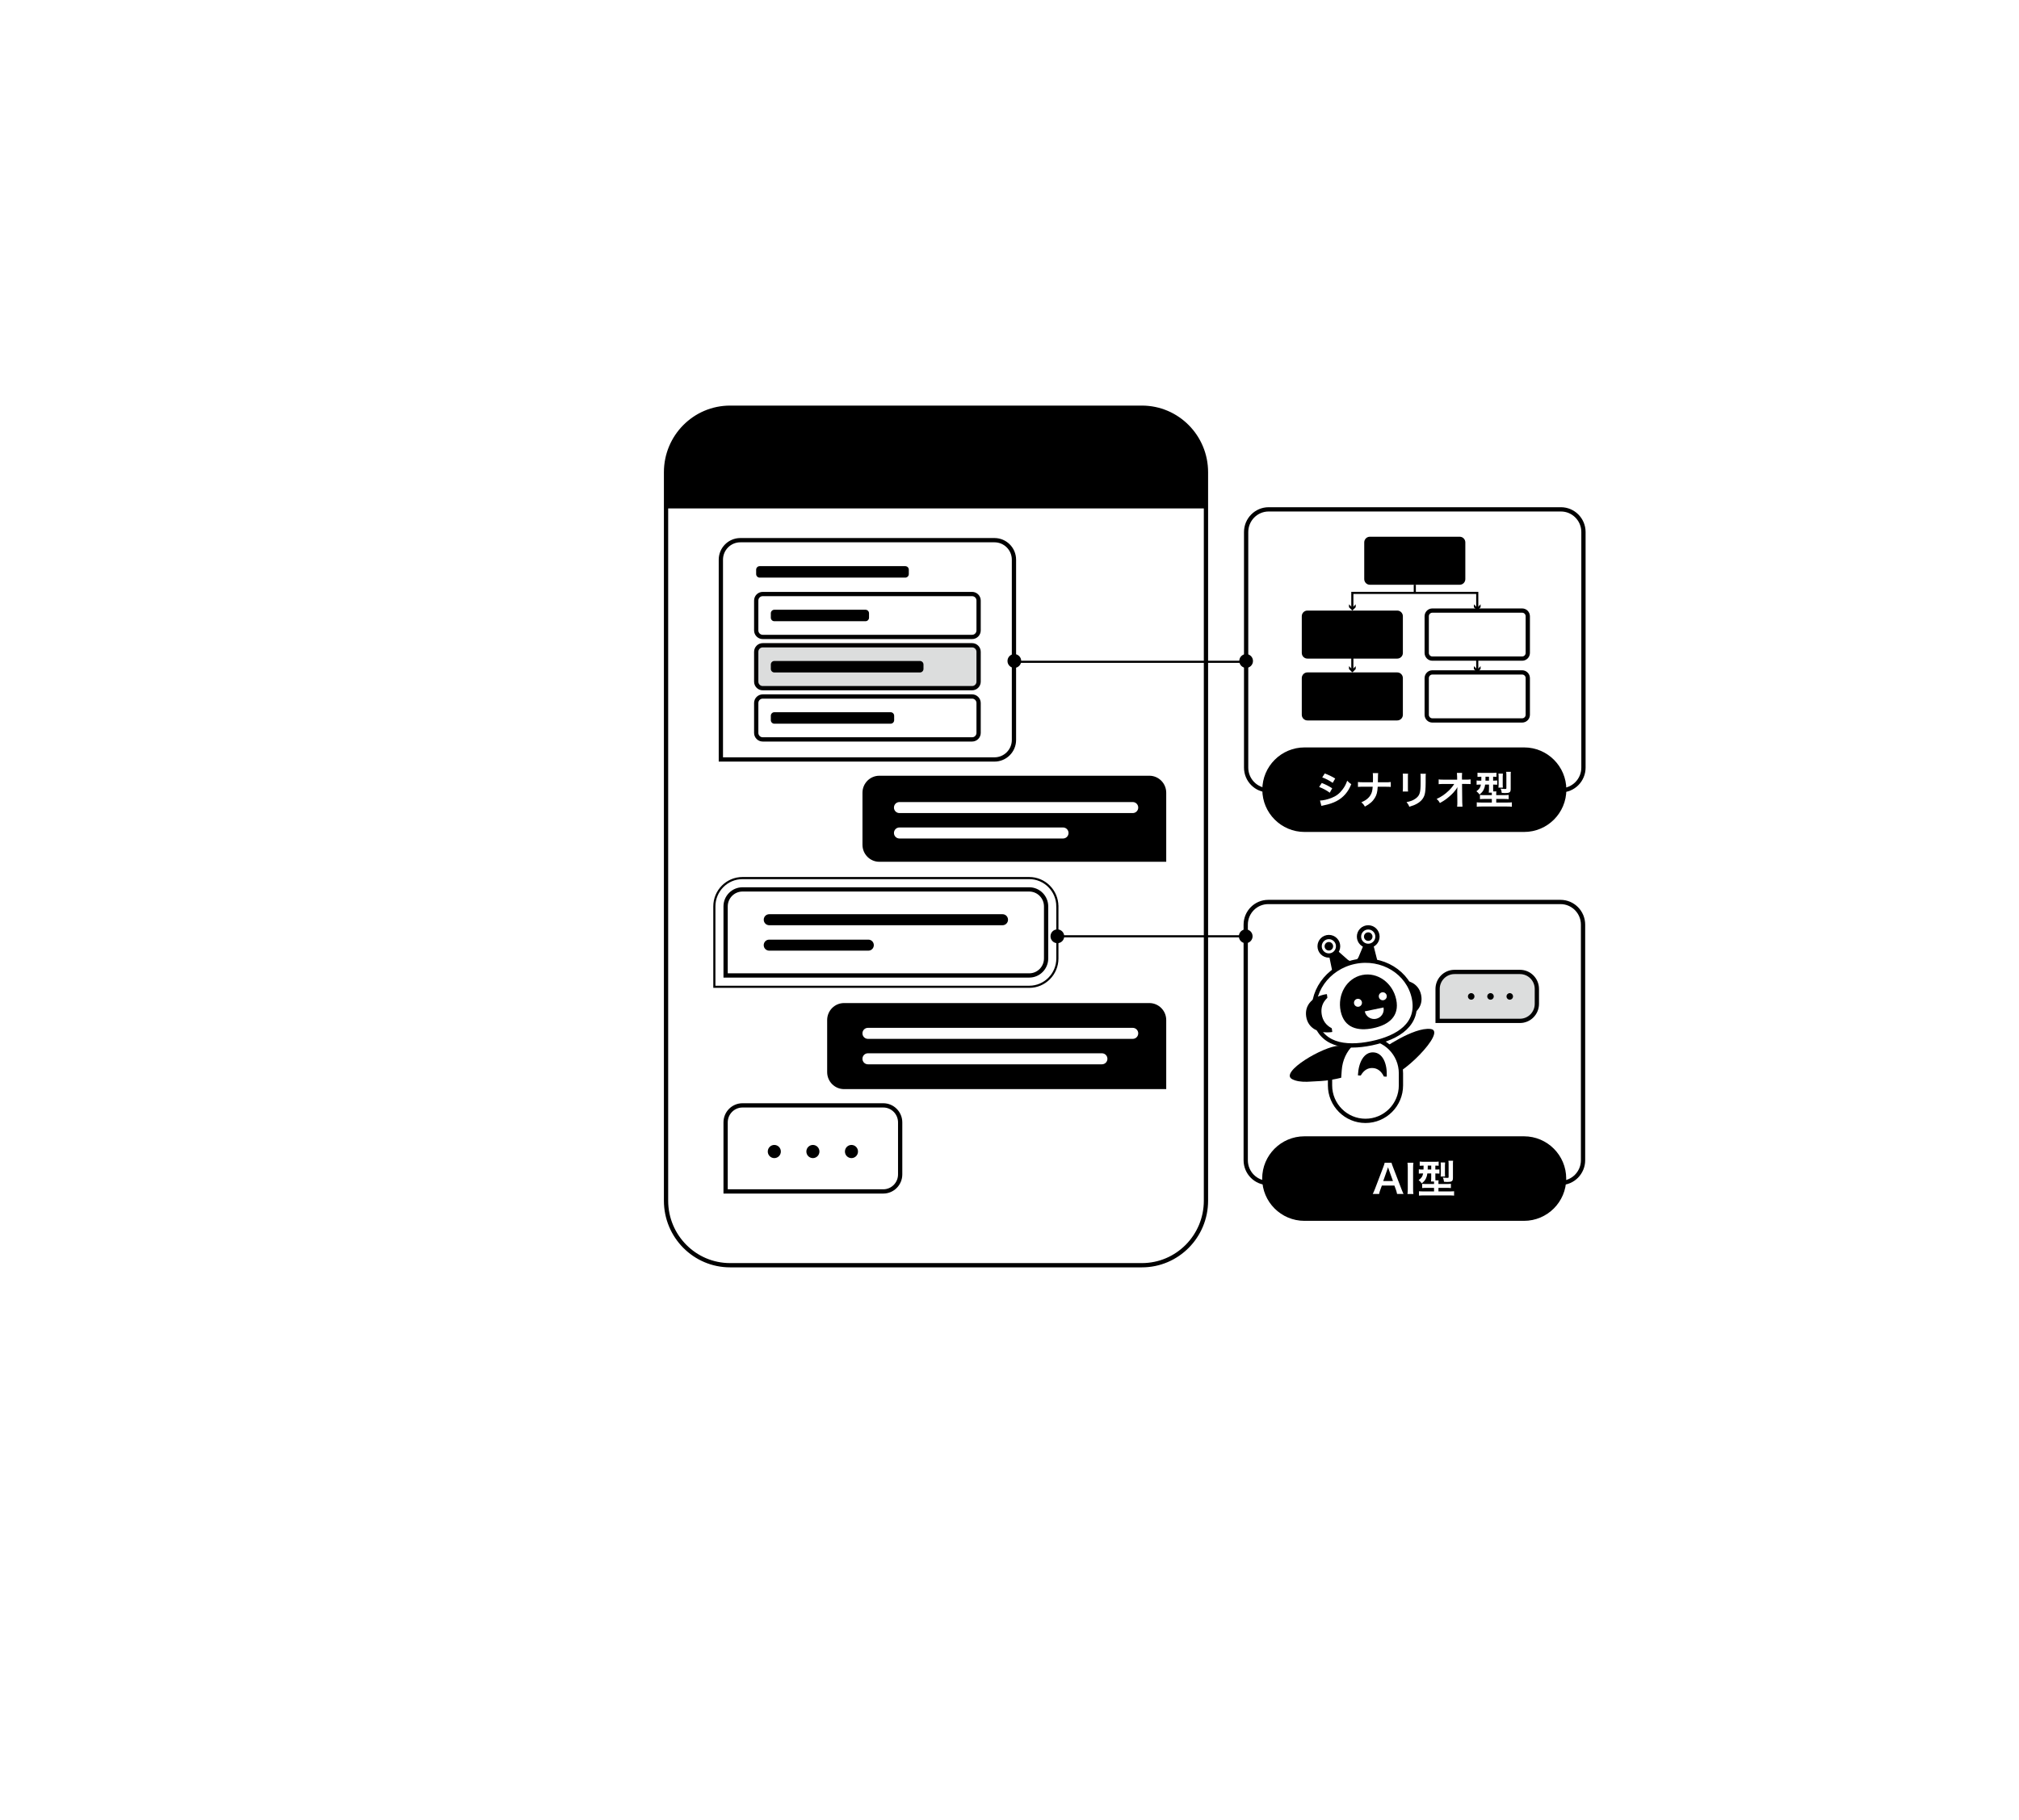 <svg width="946" height="853" viewBox="0 0 946 853" fill="none" xmlns="http://www.w3.org/2000/svg">
<g filter="url(#filter0_f_233_1891)">
<ellipse cx="472.78" cy="426.289" rx="204.437" ry="136.593" transform="rotate(23.288 472.78 426.289)" fill="url(#paint0_linear_233_1891)"/>
</g>
<path d="M512.5 79C682.327 79 820 217.574 820 388.513C820 392.875 819.906 397.213 819.726 401.527V698.026H517.709V697.979C515.974 698.007 514.239 698.026 512.5 698.026C342.673 698.026 205 559.452 205 388.513C205 217.574 342.673 79 512.5 79Z" fill="white"/>
<g clip-path="url(#clip0_233_1891)">
<path d="M535.046 191.075H342.08C325.503 191.075 312.074 204.614 312.074 221.303V562.697C312.074 579.386 325.503 592.925 342.08 592.925H535.046C551.612 592.925 565.052 579.397 565.052 562.697V221.303C565.052 204.603 551.623 191.075 535.046 191.075Z" fill="white" stroke="black" stroke-width="2" stroke-miterlimit="10"/>
<path d="M342.08 191.075H535.057C551.612 191.075 565.063 204.625 565.063 221.303V238.261H312.074V221.303C312.074 204.625 325.514 191.075 342.08 191.075Z" fill="black"/>
<path d="M347.891 518.018H413.864C418.226 518.018 421.771 521.588 421.771 525.986V550.374C421.771 554.772 418.226 558.342 413.864 558.342H339.984V525.986C339.984 521.588 343.53 518.018 347.891 518.018Z" fill="white" stroke="black" stroke-width="2" stroke-miterlimit="10"/>
<path d="M362.803 542.729C364.49 542.729 365.865 541.352 365.865 539.642C365.865 537.933 364.49 536.556 362.803 536.556C361.116 536.556 359.741 537.933 359.741 539.642C359.741 541.352 361.116 542.729 362.803 542.729Z" fill="black"/>
<path d="M380.883 542.729C382.57 542.729 383.945 541.352 383.945 539.642C383.945 537.933 382.57 536.556 380.883 536.556C379.196 536.556 377.821 537.933 377.821 539.642C377.821 541.352 379.196 542.729 380.883 542.729Z" fill="black"/>
<path d="M398.953 542.729C400.64 542.729 402.015 541.352 402.015 539.642C402.015 537.933 400.64 536.556 398.953 536.556C397.267 536.556 395.892 537.933 395.892 539.642C395.892 541.352 397.267 542.729 398.953 542.729Z" fill="black"/>
<path d="M546.445 403.861H412.017C407.656 403.861 404.11 400.291 404.11 395.893V371.504C404.11 367.106 407.656 363.536 412.017 363.536H538.528C542.889 363.536 546.434 367.106 546.434 371.504V403.861H546.445Z" fill="black"/>
<path d="M530.76 375.87H421.417C419.999 375.87 418.86 377.021 418.86 378.451C418.86 379.881 420.01 381.032 421.417 381.032H530.76C532.167 381.032 533.317 379.881 533.317 378.451C533.317 377.021 532.167 375.87 530.76 375.87Z" fill="white"/>
<path d="M498.101 387.785H421.417C419.999 387.785 418.86 388.935 418.86 390.365C418.86 391.796 420.01 392.946 421.417 392.946H498.101C499.519 392.946 500.658 391.796 500.658 390.365C500.658 388.935 499.509 387.785 498.101 387.785Z" fill="white"/>
<path d="M546.445 510.393H395.472C391.111 510.393 387.565 506.823 387.565 502.425V478.037C387.565 473.639 391.111 470.069 395.472 470.069H538.527C542.889 470.069 546.434 473.639 546.434 478.037V510.393H546.445Z" fill="black"/>
<path d="M530.759 481.682H406.655C405.237 481.682 404.099 482.833 404.099 484.263C404.099 485.693 405.248 486.844 406.655 486.844H530.759C532.177 486.844 533.316 485.693 533.316 484.263C533.316 482.833 532.167 481.682 530.759 481.682Z" fill="white"/>
<path d="M516.321 493.607H406.655C405.237 493.607 404.099 494.758 404.099 496.188C404.099 497.618 405.248 498.769 406.655 498.769H516.321C517.739 498.769 518.878 497.618 518.878 496.188C518.878 494.758 517.728 493.607 516.321 493.607Z" fill="white"/>
<path d="M495.437 424.776V449.164C495.437 456.498 489.528 462.445 482.255 462.445H334.71V424.776C334.71 417.442 340.619 411.496 347.892 411.496H482.244C489.517 411.496 495.426 417.453 495.426 424.776H495.437Z" stroke="black" stroke-miterlimit="10"/>
<path d="M347.891 416.808H482.244C486.606 416.808 490.151 420.378 490.151 424.776V449.164C490.151 453.562 486.606 457.132 482.244 457.132H339.984V424.776C339.984 420.378 343.53 416.808 347.891 416.808Z" fill="white" stroke="black" stroke-width="2" stroke-miterlimit="10"/>
<path d="M469.75 428.432H360.407C358.989 428.432 357.851 429.582 357.851 431.013C357.851 432.443 359 433.593 360.407 433.593H469.75C471.158 433.593 472.307 432.443 472.307 431.013C472.307 429.582 471.158 428.432 469.75 428.432Z" fill="black"/>
<path d="M406.871 440.347H360.397C358.979 440.347 357.84 441.497 357.84 442.927C357.84 444.358 358.989 445.508 360.397 445.508H406.871C408.289 445.508 409.428 444.358 409.428 442.927C409.428 441.497 408.279 440.347 406.871 440.347Z" fill="black"/>
<path d="M731.376 238.701H594.424C588.601 238.701 583.874 243.465 583.874 249.326V359.729C583.874 365.601 588.601 370.354 594.424 370.354H731.376C737.199 370.354 741.926 365.601 741.926 359.729V249.326C741.926 243.454 737.199 238.701 731.376 238.701Z" fill="white" stroke="black" stroke-width="2" stroke-miterlimit="10"/>
<path d="M731.183 422.7H594.23C588.408 422.7 583.681 427.464 583.681 433.325V543.728C583.681 549.6 588.408 554.353 594.23 554.353H731.183C737.006 554.353 741.733 549.589 741.733 543.728V433.325C741.733 427.453 737.006 422.7 731.183 422.7Z" fill="white" stroke="black" stroke-width="2" stroke-miterlimit="10"/>
<path d="M495.437 438.777H583.691" stroke="black" stroke-miterlimit="10"/>
<path d="M683.945 251.53H641.843C640.393 251.53 639.211 252.713 639.211 254.186V271.381C639.211 272.843 640.393 274.037 641.843 274.037H683.945C685.395 274.037 686.577 272.854 686.577 271.381V254.186C686.577 252.724 685.395 251.53 683.945 251.53Z" fill="black"/>
<path d="M654.681 315.114H612.579C611.129 315.114 609.947 316.308 609.947 317.77V334.965C609.947 336.427 611.129 337.621 612.579 337.621H654.681C656.132 337.621 657.313 336.438 657.313 334.965V317.77C657.313 316.308 656.132 315.114 654.681 315.114Z" fill="black"/>
<path d="M713.21 315.114H671.118C669.668 315.114 668.486 316.308 668.486 317.77V334.965C668.486 336.427 669.668 337.621 671.118 337.621H713.21C714.66 337.621 715.842 336.438 715.842 334.965V317.77C715.842 316.308 714.66 315.114 713.21 315.114Z" fill="white" stroke="black" stroke-width="2" stroke-miterlimit="10"/>
<path d="M633.636 285.059V277.854H692.164V285.059" stroke="black" stroke-miterlimit="10"/>
<path d="M635.215 283.198L633.647 284.79L632.067 283.198V284.553L633.647 286.145L635.215 284.553V283.198Z" fill="black"/>
<path d="M690.585 283.198L692.164 284.79L693.733 283.198V284.553L692.164 286.145L690.585 284.553V283.198Z" fill="black"/>
<path d="M692.164 300.619V314.039" stroke="black" stroke-miterlimit="10"/>
<path d="M690.585 302.479L692.164 300.898L693.733 302.479V301.124L692.164 299.543L690.585 301.124V302.479Z" fill="black"/>
<path d="M690.585 312.178L692.164 313.759L693.733 312.178V313.533L692.164 315.114L690.585 313.533V312.178Z" fill="black"/>
<path d="M633.636 314.039V300.619" stroke="black" stroke-miterlimit="10"/>
<path d="M635.215 312.178L633.647 313.759L632.067 312.178V313.533L633.647 315.114L635.215 313.533V312.178Z" fill="black"/>
<path d="M635.215 302.479L633.647 300.898L632.067 302.479V301.124L633.647 299.543L635.215 301.124V302.479Z" fill="black"/>
<path d="M662.899 274.026V277.854" stroke="black" stroke-miterlimit="10"/>
<path d="M654.681 286.134H612.579C611.129 286.134 609.947 287.317 609.947 288.79V305.985C609.947 307.447 611.129 308.641 612.579 308.641H654.681C656.132 308.641 657.313 307.458 657.313 305.985V288.79C657.313 287.328 656.132 286.134 654.681 286.134Z" fill="black"/>
<path d="M713.21 286.134H671.118C669.668 286.134 668.486 287.317 668.486 288.79V305.985C668.486 307.447 669.668 308.641 671.118 308.641H713.21C714.66 308.641 715.842 307.458 715.842 305.985V288.79C715.842 287.328 714.66 286.134 713.21 286.134Z" fill="white" stroke="black" stroke-width="2" stroke-miterlimit="10"/>
<path d="M681.496 455.487H712.189C716.55 455.487 720.096 459.057 720.096 463.455V470.445C720.096 474.843 716.55 478.413 712.189 478.413H673.589V463.455C673.589 459.057 677.134 455.487 681.496 455.487Z" fill="#DCDDDD" stroke="black" stroke-width="2" stroke-miterlimit="10"/>
<path d="M689.327 468.488C690.176 468.488 690.853 467.8 690.853 466.95C690.853 466.101 690.165 465.413 689.327 465.413C688.489 465.413 687.802 466.101 687.802 466.95C687.802 467.8 688.489 468.488 689.327 468.488Z" fill="black"/>
<path d="M698.373 468.488C699.211 468.488 699.899 467.8 699.899 466.95C699.899 466.101 699.211 465.413 698.373 465.413C697.535 465.413 696.848 466.101 696.848 466.95C696.848 467.8 697.535 468.488 698.373 468.488Z" fill="black"/>
<path d="M707.398 468.488C708.236 468.488 708.923 467.8 708.923 466.95C708.923 466.101 708.236 465.413 707.398 465.413C706.56 465.413 705.872 466.101 705.872 466.95C705.872 467.8 706.56 468.488 707.398 468.488Z" fill="black"/>
<path d="M611.182 532.513H714.058C724.984 532.513 733.847 541.384 733.847 552.32C733.847 563.257 724.984 572.128 714.058 572.128H611.182C600.257 572.128 591.394 563.257 591.394 552.32C591.394 541.384 600.257 532.513 611.182 532.513Z" fill="black"/>
<path d="M657.603 559.536H654.595C654.487 558.923 654.283 558.138 654.079 557.6L653.349 555.6H647.472L646.741 557.6C646.408 558.482 646.333 558.762 646.194 559.536H643.186C643.465 559.041 643.83 558.213 644.163 557.364L648.203 546.75C648.546 545.836 648.697 545.374 648.793 544.89H651.995C652.081 545.331 652.199 545.621 652.618 546.75L656.7 557.364C657.162 558.536 657.377 559.052 657.635 559.536H657.603ZM652.672 553.482L650.706 548.041C650.63 547.836 650.577 547.621 650.373 547.008C650.179 547.582 650.061 547.926 650.018 548.041L648.106 553.482H652.661H652.672ZM659.461 544.901H662.254C662.147 545.6 662.104 546.17 662.104 547.277V557.17C662.104 558.256 662.136 558.848 662.254 559.547H659.461C659.569 558.848 659.612 558.256 659.612 557.17V547.277C659.612 546.137 659.579 545.643 659.461 544.901ZM667.014 546.245H666.885C666.09 546.245 665.649 546.266 665.209 546.32V544.352C665.778 544.406 666.348 544.449 667.175 544.449H672.117C673.094 544.449 673.567 544.427 674.083 544.352V546.32C673.642 546.266 673.352 546.245 672.525 546.245V548.084H672.654C673.535 548.084 673.943 548.062 674.437 548.008V549.998C673.921 549.944 673.481 549.922 672.697 549.922H672.536V551.686C672.536 552.353 672.536 552.621 672.568 553.138H674.072C673.997 553.471 673.975 553.761 673.975 554.299V554.869H677.649C678.681 554.869 679.336 554.837 679.819 554.761V556.761C679.271 556.708 678.605 556.665 677.692 556.665H673.986V558.342H679.164C680.152 558.342 680.819 558.31 681.313 558.256V560.31C680.69 560.235 679.991 560.203 678.992 560.203H667.121C666.165 560.203 665.467 560.235 664.865 560.31V558.256C665.359 558.31 666.058 558.342 666.981 558.342H671.923V556.665H668.475C667.615 556.665 666.949 556.697 666.358 556.761V554.772C666.874 554.847 667.293 554.858 668.249 554.858H671.923V554.31C671.923 554.105 671.923 553.976 671.902 553.708H670.484C670.559 553.17 670.591 552.471 670.591 551.707V549.922H668.786C668.679 550.804 668.475 551.503 668.131 552.234C667.712 553.116 667.196 553.729 666.165 554.568C665.703 553.923 665.37 553.578 664.693 553.041C666.058 552.062 666.509 551.363 666.81 549.912H666.53C665.778 549.912 665.284 549.933 664.79 550.008V547.987C665.327 548.062 665.821 548.084 666.584 548.084H666.992C666.992 547.933 666.992 547.331 667.014 546.245ZM670.602 546.245H668.969V546.815C668.969 547.277 668.947 547.696 668.947 548.084H670.602V546.245ZM677.08 551.353H675.006C675.06 550.944 675.103 550.492 675.103 549.879V546.277C675.103 545.653 675.071 545.169 675.006 544.772H677.101C677.048 545.159 677.026 545.546 677.026 546.17V550.03C677.026 550.621 677.048 551.008 677.08 551.353ZM680.776 545.675V551.966C680.776 553.546 680.281 553.901 678.111 553.901C677.617 553.901 677.134 553.88 676.586 553.826C676.478 552.966 676.371 552.503 676.049 551.826C676.768 551.933 677.499 551.987 677.993 551.987C678.691 551.987 678.745 551.944 678.745 551.568V545.535C678.745 544.815 678.724 544.427 678.648 543.954H680.851C680.797 544.341 680.765 544.879 680.765 545.686L680.776 545.675Z" fill="white"/>
<path d="M611.247 350.267H714.122C725.048 350.267 733.911 359.138 733.911 370.074C733.911 381.01 725.048 389.882 714.122 389.882H611.247C600.321 389.882 591.458 381.01 591.458 370.074C591.458 359.138 600.321 350.267 611.247 350.267Z" fill="black"/>
<path d="M619.529 364.321L620.722 362.461C622.613 363.192 624.063 363.891 625.61 364.837L624.439 366.859C622.763 365.74 621.13 364.869 619.529 364.321ZM618.079 368.794L619.315 366.923C621.205 367.676 622.623 368.397 624.203 369.418L623.064 371.493C621.592 370.407 619.959 369.526 618.09 368.794H618.079ZM619.132 377.655L618.487 375.16C619.884 375.139 621.882 374.698 623.794 373.967C626.072 373.085 627.63 371.891 629.101 369.924C630.09 368.601 630.659 367.493 631.229 365.859C631.981 366.655 632.26 366.891 633.141 367.493C632.292 369.536 631.519 370.805 630.38 372.149C628.049 374.838 624.922 376.472 620.41 377.376C619.744 377.505 619.486 377.558 619.121 377.666L619.132 377.655ZM645.624 366.601H649.266C650.555 366.601 650.942 366.579 651.651 366.472V368.784C650.985 368.708 650.512 368.698 649.298 368.698H645.528C645.366 371.257 645.055 372.461 644.206 373.881C643.196 375.558 641.907 376.698 639.522 377.999C638.899 376.956 638.62 376.623 637.846 376.01C640.049 375.053 641.445 373.913 642.272 372.386C642.82 371.397 643.025 370.569 643.175 368.687H638.62C637.406 368.687 636.933 368.708 636.267 368.773V366.461C636.987 366.568 637.384 366.59 638.652 366.59H643.282C643.304 365.816 643.304 365.482 643.304 365.16V364.074C643.304 363.278 643.282 362.805 643.207 362.31H645.742C645.667 362.902 645.667 362.912 645.646 364.074L645.624 365.181C645.61 365.991 645.603 366.465 645.603 366.601H645.624ZM657.248 362.558L659.751 362.579C659.676 363.095 659.676 363.256 659.676 364.235V369.311C659.676 370.225 659.676 370.472 659.751 370.934H657.238C657.291 370.515 657.334 369.945 657.334 369.278V364.224C657.334 363.289 657.313 363.052 657.259 362.568L657.248 362.558ZM665.531 362.601H668.088C668.013 363.063 667.991 363.267 667.991 364.31V366.794C667.97 369.665 667.841 371.203 667.519 372.364C666.982 374.203 665.811 375.58 663.898 376.655C662.921 377.203 662.007 377.58 660.321 378.074C659.988 377.171 659.805 376.859 659.032 375.892C660.836 375.547 661.9 375.16 662.996 374.418C664.725 373.279 665.327 372.16 665.531 369.73C665.606 368.934 665.628 368.128 665.628 366.655V364.353C665.628 363.418 665.606 363.031 665.531 362.611V362.601ZM682.806 370.45V370.192C682.806 370.096 682.849 369.16 682.86 368.87C682.473 369.665 681.904 370.429 680.99 371.44C679.981 372.547 678.638 373.719 677.37 374.644C676.65 375.16 676.049 375.547 674.652 376.332C674.212 375.472 673.932 375.139 673.127 374.418C675.307 373.429 677.08 372.214 678.917 370.429C679.852 369.515 680.776 368.375 681.377 367.396H676.339C674.964 367.418 674.738 367.418 674.083 367.493V365.246C674.781 365.375 675.093 365.375 676.392 365.375H682.752L682.731 363.902C682.717 363.242 682.684 362.679 682.634 362.213H685.062C685.008 362.687 684.987 363.02 684.987 363.773V363.88L685.019 365.364H686.878C688.113 365.364 688.403 365.343 689.048 365.235V367.461C688.5 367.407 688.07 367.386 686.931 367.386H685.041L685.127 375.913C685.148 376.816 685.18 377.515 685.234 378.031H682.731C682.806 377.515 682.838 377.021 682.838 376.268V375.935L682.785 370.44L682.806 370.45ZM694.086 363.998H693.957C693.162 363.998 692.722 364.02 692.281 364.074V362.106C692.851 362.16 693.42 362.203 694.247 362.203H699.189C700.167 362.203 700.64 362.181 701.155 362.106V364.074C700.715 364.02 700.425 363.998 699.597 363.998V365.837H699.726C700.607 365.837 701.016 365.816 701.51 365.762V367.751C700.994 367.698 700.554 367.676 699.769 367.676H699.608V369.44C699.608 370.106 699.608 370.375 699.64 370.891H701.144C701.069 371.225 701.048 371.515 701.048 372.053V372.623H704.722C705.753 372.623 706.409 372.59 706.892 372.515V374.515C706.344 374.461 705.678 374.418 704.765 374.418H701.058V376.096H706.237C707.225 376.096 707.891 376.064 708.385 375.999V378.064C707.762 377.988 707.064 377.956 706.065 377.956H694.194C693.238 377.956 692.539 377.988 691.938 378.064V375.999C692.432 376.053 693.13 376.096 694.054 376.096H698.996V374.418H695.547C694.688 374.418 694.022 374.451 693.431 374.515V372.526C693.947 372.601 694.366 372.623 695.322 372.623H698.996V372.074C698.996 371.87 698.996 371.741 698.974 371.472H697.556C697.631 370.934 697.664 370.235 697.664 369.472V367.687H695.859C695.751 368.569 695.547 369.268 695.204 369.999C694.785 370.881 694.269 371.493 693.238 372.332C692.776 371.687 692.443 371.343 691.766 370.805C693.13 369.827 693.581 369.128 693.882 367.676H693.603C692.851 367.676 692.357 367.698 691.862 367.773V365.751C692.4 365.827 692.894 365.848 693.657 365.848H694.065C694.065 365.697 694.065 365.095 694.086 364.009V363.998ZM697.664 363.998H696.031V364.568C696.031 365.031 696.009 365.45 696.009 365.837H697.664V363.998ZM704.153 369.106H702.079C702.133 368.698 702.176 368.246 702.176 367.633V364.031C702.176 363.407 702.144 362.923 702.079 362.525H704.174C704.12 362.912 704.099 363.3 704.099 363.923V367.784C704.099 368.375 704.12 368.762 704.153 369.106ZM707.837 363.429V369.719C707.837 371.3 707.343 371.655 705.173 371.655C704.679 371.655 704.195 371.633 703.648 371.58C703.54 370.719 703.433 370.257 703.11 369.579C703.83 369.687 704.561 369.741 705.055 369.741C705.753 369.741 705.807 369.708 705.807 369.321V363.289C705.807 362.568 705.785 362.181 705.71 361.708H707.913C707.859 362.095 707.827 362.622 707.827 363.439L707.837 363.429Z" fill="white"/>
<path d="M346.892 253.143H465.958C470.996 253.143 475.089 257.24 475.089 262.283V346.772C475.089 351.815 470.996 355.912 465.958 355.912H337.761V262.283C337.761 257.24 341.854 253.143 346.892 253.143Z" fill="white" stroke="black" stroke-width="2" stroke-miterlimit="10"/>
<path d="M455.483 278.381H357.366C355.691 278.381 354.326 279.747 354.326 281.424V295.446C354.326 297.124 355.691 298.489 357.366 298.489H455.483C457.159 298.489 458.523 297.124 458.523 295.446V281.424C458.523 279.747 457.159 278.381 455.483 278.381Z" fill="white" stroke="black" stroke-width="2" stroke-miterlimit="10"/>
<path d="M455.483 302.393H357.366C355.691 302.393 354.326 303.759 354.326 305.436V319.458C354.326 321.136 355.691 322.502 357.366 322.502H455.483C457.159 322.502 458.523 321.136 458.523 319.458V305.436C458.523 303.759 457.159 302.393 455.483 302.393Z" fill="#DCDDDD" stroke="black" stroke-width="2" stroke-miterlimit="10"/>
<path d="M455.483 326.405H357.366C355.691 326.405 354.326 327.771 354.326 329.448V343.47C354.326 345.148 355.691 346.514 357.366 346.514H455.483C457.159 346.514 458.523 345.148 458.523 343.47V329.448C458.523 327.771 457.159 326.405 455.483 326.405Z" fill="white" stroke="black" stroke-width="2" stroke-miterlimit="10"/>
<path d="M431.043 309.759H362.824C361.911 309.759 361.17 310.501 361.17 311.415V313.48C361.17 314.394 361.911 315.136 362.824 315.136H431.043C431.956 315.136 432.697 314.394 432.697 313.48V311.415C432.697 310.501 431.956 309.759 431.043 309.759Z" fill="black"/>
<path d="M424.167 265.316H355.948C355.035 265.316 354.294 266.058 354.294 266.972V269.036C354.294 269.95 355.035 270.692 355.948 270.692H424.167C425.08 270.692 425.821 269.95 425.821 269.036V266.972C425.821 266.058 425.08 265.316 424.167 265.316Z" fill="black"/>
<path d="M417.302 333.771H362.824C361.911 333.771 361.17 334.513 361.17 335.427V337.492C361.17 338.406 361.911 339.148 362.824 339.148H417.302C418.216 339.148 418.957 338.406 418.957 337.492V335.427C418.957 334.513 418.216 333.771 417.302 333.771Z" fill="black"/>
<path d="M405.528 285.747H362.824C361.911 285.747 361.17 286.489 361.17 287.403V289.468C361.17 290.382 361.911 291.124 362.824 291.124H405.528C406.441 291.124 407.182 290.382 407.182 289.468V287.403C407.182 286.489 406.441 285.747 405.528 285.747Z" fill="black"/>
<path d="M473.457 310.135H582.8" stroke="black" stroke-miterlimit="10"/>
<path d="M495.426 442.014C497.199 442.014 498.638 440.562 498.638 438.777C498.638 436.992 497.199 435.54 495.426 435.54C493.653 435.54 492.214 436.992 492.214 438.777C492.214 440.562 493.653 442.014 495.426 442.014Z" fill="black"/>
<path d="M475.272 312.996C477.044 312.996 478.484 311.544 478.484 309.759C478.484 307.974 477.044 306.522 475.272 306.522C473.499 306.522 472.06 307.974 472.06 309.759C472.06 311.544 473.499 312.996 475.272 312.996Z" fill="black"/>
<path d="M583.873 312.996C585.646 312.996 587.085 311.544 587.085 309.759C587.085 307.974 585.646 306.522 583.873 306.522C582.101 306.522 580.661 307.974 580.661 309.759C580.661 311.544 582.101 312.996 583.873 312.996Z" fill="black"/>
<path d="M583.68 442.014C585.453 442.014 586.892 440.562 586.892 438.777C586.892 436.992 585.453 435.54 583.68 435.54C581.907 435.54 580.468 436.992 580.468 438.777C580.468 440.562 581.907 442.014 583.68 442.014Z" fill="black"/>
<path d="M647.258 491.93C647.258 491.93 662.298 481.198 670.345 482.22C678.38 483.241 655.272 505.952 650.524 504.081" fill="black"/>
<path d="M656.411 502.995C656.411 493.808 648.972 486.36 639.797 486.36C630.621 486.36 623.183 493.808 623.183 502.995V508.641C623.183 517.828 630.621 525.276 639.797 525.276C648.972 525.276 656.411 517.828 656.411 508.641V502.995Z" fill="white" stroke="black" stroke-width="2" stroke-miterlimit="10"/>
<path d="M640.457 439.142L636.547 448.519C635.698 450.562 633.088 451.164 631.423 449.702L623.816 442.981C623 442.261 621.743 442.992 621.958 444.057L624.74 457.541L634.807 452.691L645.979 452.648L642.595 439.304C642.327 438.25 640.876 438.142 640.457 439.142Z" fill="black"/>
<path d="M665.866 466.262C667.037 471.929 662.922 475.983 657.024 477.284C656.927 477.306 656.82 477.241 656.798 477.134L656.498 475.682C656.476 475.607 656.498 475.521 656.562 475.467C658.485 473.392 659.291 470.703 658.678 467.768C658.066 464.832 656.465 462.843 653.962 461.66C653.865 461.617 653.769 461.574 653.672 461.531C653.597 461.498 653.543 461.434 653.522 461.348L653.221 459.918C653.199 459.81 653.264 459.713 653.371 459.692C659.291 458.531 664.684 460.584 665.866 466.262Z" fill="black"/>
<path d="M662.482 467.735C664.985 479.79 655.477 486.242 642.65 488.908C629.823 491.575 618.532 489.446 616.028 477.392C613.525 465.337 621.894 453.412 634.721 450.745C647.549 448.078 659.978 455.681 662.482 467.735Z" fill="white" stroke="black" stroke-width="2" stroke-miterlimit="10"/>
<path d="M654.209 468.467C655.842 476.327 650.588 480.338 643.401 481.833C636.214 483.328 629.801 481.736 628.168 473.875C626.535 466.015 631.036 458.434 638.234 456.928C645.421 455.434 652.576 460.595 654.209 468.456V468.467Z" fill="black"/>
<path d="M647.903 468.757C648.935 468.757 649.772 467.919 649.772 466.886C649.772 465.852 648.935 465.015 647.903 465.015C646.87 465.015 646.033 465.852 646.033 466.886C646.033 467.919 646.87 468.757 647.903 468.757Z" fill="white"/>
<path d="M636.278 471.811C637.311 471.811 638.148 470.973 638.148 469.94C638.148 468.906 637.311 468.069 636.278 468.069C635.246 468.069 634.409 468.906 634.409 469.94C634.409 470.973 635.246 471.811 636.278 471.811Z" fill="white"/>
<path d="M644.766 477.445C647.194 476.94 648.752 474.564 648.247 472.133L639.459 473.961C639.964 476.392 642.338 477.951 644.766 477.445Z" fill="white"/>
<path d="M622.635 447.788C625.026 447.788 626.965 445.848 626.965 443.454C626.965 441.061 625.026 439.121 622.635 439.121C620.244 439.121 618.306 441.061 618.306 443.454C618.306 445.848 620.244 447.788 622.635 447.788Z" fill="white" stroke="black" stroke-width="2" stroke-miterlimit="10"/>
<path d="M622.635 445.455C623.738 445.455 624.633 444.559 624.633 443.454C624.633 442.35 623.738 441.454 622.635 441.454C621.531 441.454 620.637 442.35 620.637 443.454C620.637 444.559 621.531 445.455 622.635 445.455Z" fill="black"/>
<path d="M641.081 443.261C643.472 443.261 645.411 441.321 645.411 438.927C645.411 436.534 643.472 434.594 641.081 434.594C638.69 434.594 636.752 436.534 636.752 438.927C636.752 441.321 638.69 443.261 641.081 443.261Z" fill="white" stroke="black" stroke-width="2" stroke-miterlimit="10"/>
<path d="M641.081 440.927C642.185 440.927 643.079 440.032 643.079 438.927C643.079 437.823 642.185 436.927 641.081 436.927C639.978 436.927 639.083 437.823 639.083 438.927C639.083 440.032 639.978 440.927 641.081 440.927Z" fill="black"/>
<path d="M612 476.316C612.816 482.048 618.069 484.457 624.064 483.661C624.161 483.65 624.247 483.553 624.225 483.446L624.01 481.983C624 481.908 623.946 481.833 623.871 481.8C621.357 480.499 619.692 478.241 619.262 475.273C618.832 472.305 619.67 469.886 621.625 467.929C621.701 467.854 621.776 467.778 621.862 467.703C621.915 467.649 621.948 467.563 621.937 467.488L621.733 466.047C621.722 465.939 621.615 465.875 621.518 465.886C615.556 466.81 611.183 470.585 612 476.327V476.316Z" fill="black"/>
<path d="M643.499 493.178C647.85 493.371 649.987 498.328 649.773 504.372C649.773 504.479 649.697 504.565 649.622 504.555L648.505 504.501C648.44 504.501 648.387 504.458 648.354 504.382C647.226 502.027 645.422 500.608 643.166 500.511C640.91 500.415 639.148 501.501 637.805 503.662C637.751 503.748 637.697 503.834 637.654 503.92C637.611 503.985 637.558 504.028 637.493 504.017L636.397 503.974C636.312 503.974 636.258 503.877 636.258 503.78C636.569 497.748 639.126 492.984 643.488 493.178H643.499Z" fill="black"/>
<path d="M616.866 506.651C617.178 506.651 617.489 506.63 617.801 506.608L617.371 506.63C617.199 506.63 617.027 506.641 616.866 506.651Z" fill="black"/>
<path d="M633.969 489.876C631.004 492.715 629.005 496.812 628.672 501.533L628.415 505.071C625.6 505.759 622.141 506.426 618.875 506.608C618.563 506.63 618.252 506.641 617.94 506.651C618.101 506.651 618.273 506.651 618.445 506.63L613.31 506.909C612.998 506.931 612.687 506.942 612.375 506.952C609.722 507.017 607.251 506.694 605.435 505.737C599.301 502.49 620.153 490.253 627.319 490.081L632.475 489.801L632.873 489.78C633.27 489.78 633.636 489.801 633.936 489.876H633.969Z" fill="black"/>
<path d="M617.951 506.651C618.263 506.651 618.574 506.63 618.886 506.608L618.456 506.63C618.284 506.63 618.112 506.641 617.951 506.651Z" fill="black"/>
</g>
<defs>
<filter id="filter0_f_233_1891" x="0.337" y="0.026" width="944.886" height="852.526" filterUnits="userSpaceOnUse" color-interpolation-filters="sRGB">
<feFlood flood-opacity="0" result="BackgroundImageFix"/>
<feBlend mode="normal" in="SourceGraphic" in2="BackgroundImageFix" result="shape"/>
<feGaussianBlur stdDeviation="138.5" result="effect1_foregroundBlur_233_1891"/>
</filter>
<linearGradient id="paint0_linear_233_1891" x1="144.216" y1="1060.5" x2="786.86" y2="216.288" gradientUnits="userSpaceOnUse">
<stop offset="0.365" stop-color="#71E8C9"/>
<stop offset="0.657" stop-color="#E0ADFF"/>
<stop offset="1" stop-color="#FBE15C"/>
</linearGradient>
<clipPath id="clip0_233_1891">
<rect width="432" height="404" fill="white" transform="translate(311 190)"/>
</clipPath>
</defs>
</svg>

